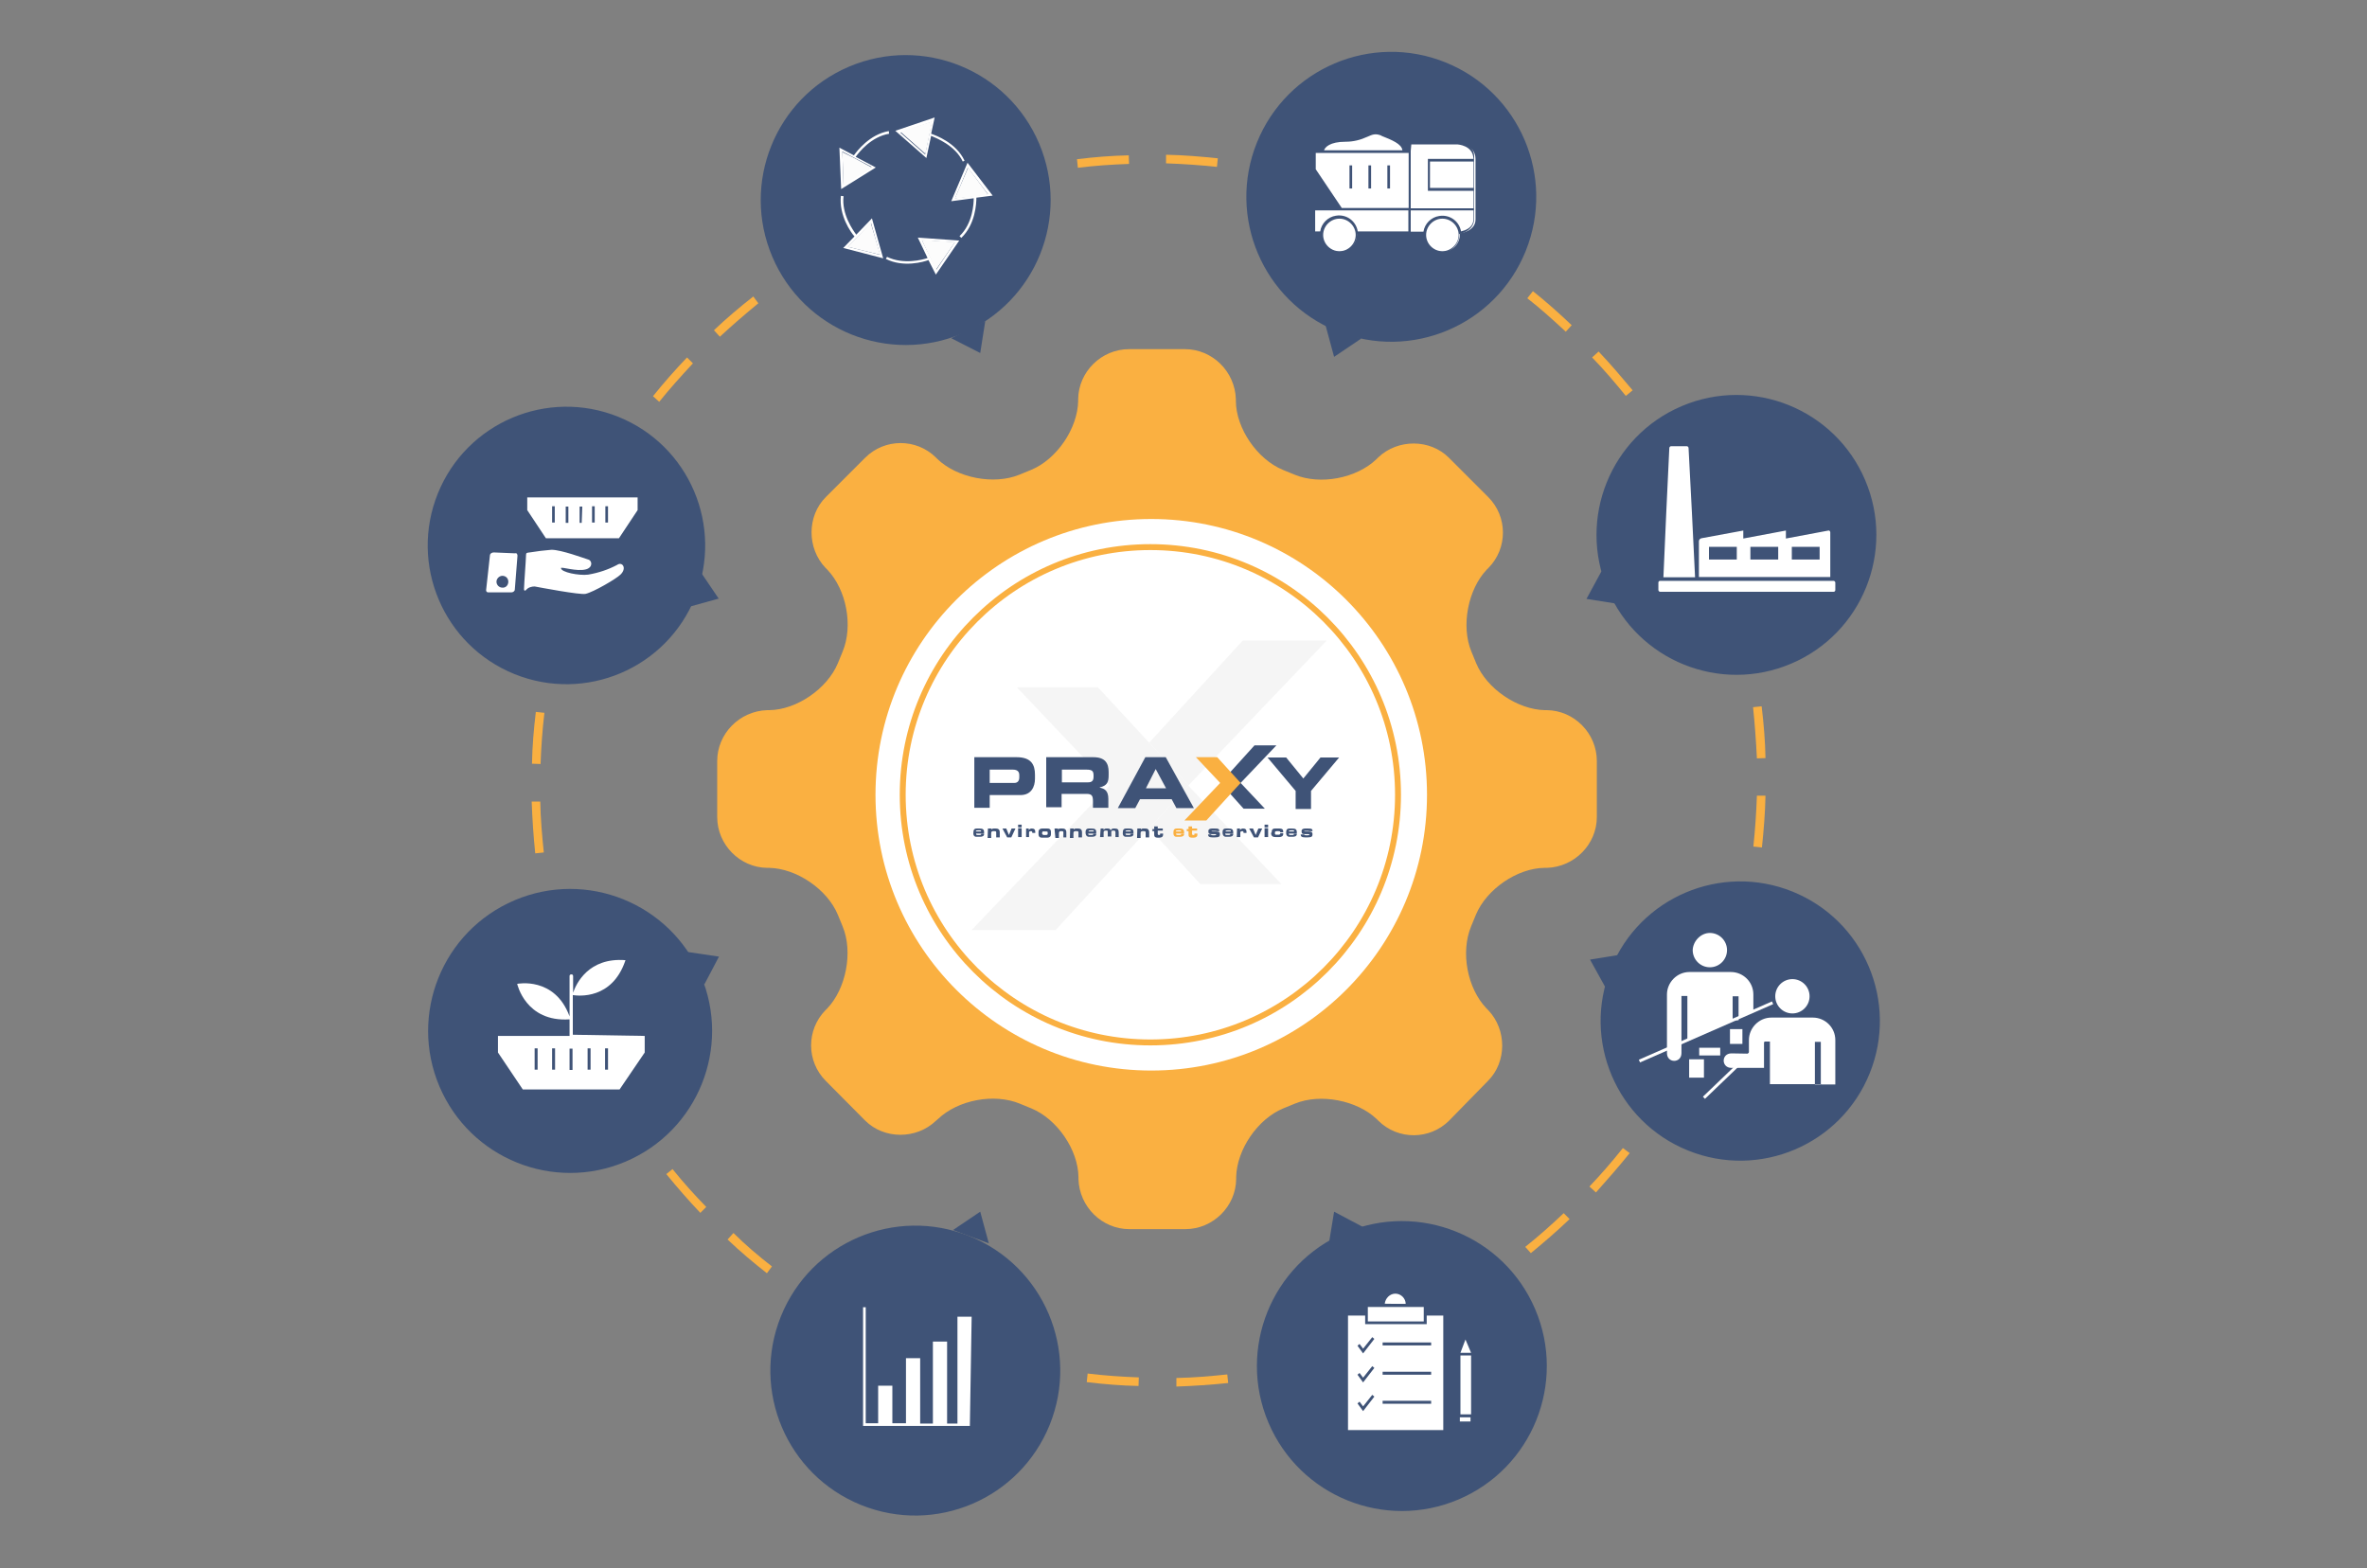 <?xml version="1.0" encoding="utf-8"?>
<!-- Generator: Adobe Illustrator 21.1.0, SVG Export Plug-In . SVG Version: 6.00 Build 0)  -->
<svg version="1.1" id="Calque_1" xmlns="http://www.w3.org/2000/svg" xmlns:xlink="http://www.w3.org/1999/xlink" x="0px" y="0px"
	 viewBox="0 0 800 530" style="enable-background:new 0 0 800 530;" xml:space="preserve">
<rect x="0" y="0" width="800" height="530" fill="#808080" stroke="none"/>
<style type="text/css">
	.st0{fill:#FFFFFF;}
	.st1{fill:#3F5377;}
	.st2{fill:#FCFCFC;}
	.st3{fill:#FAB041;}
	.st4{opacity:0.15;}
	.st5{fill:#BCBCBC;}
	.st6{fill:none;stroke:#FAB041;stroke-width:2;stroke-miterlimit:10;}
	.st7{fill:none;stroke:#FFFFFF;stroke-miterlimit:10;}
</style>
<path class="st0" d="M602.5,163.7v-9.7l8.5,9.8L602.5,163.7z"/>
<g>
	
		<ellipse transform="matrix(0.374 -0.927 0.927 0.374 -51.057 293.029)" class="st1" cx="191.6" cy="184.3" rx="46.9" ry="46.9"/>
	<path class="st0" d="M209.7,194.2c-1.4,1.4-9.1,5.9-11.8,6.5c-1.9,0.4-15.6-2.2-17.2-2.5c-1,0-2.2,0.3-2.9,1.2
		c-0.7,0.6-0.7-0.3-0.7-0.3c0.1-3,0.6-8.8,0.7-11.7c0-0.6,0.4-0.6,1.2-0.7c2.5-0.4,4.9-0.7,7.4-0.9c3.3,0,11.1,2.9,12.4,3.3
		c1.3,0.3,1.7,2.6-0.7,3.3c-3.2,0.9-8.5-1-8.5-0.4c0,1.4,6.1,2.6,9.2,2.2c3.5-0.6,6.8-1.7,9.8-3.3C210.3,189.7,212,192,209.7,194.2z
		 M174.9,187.8l-0.9,11.4c0,0.6-0.6,1-1.2,1H165c-0.4,0-0.7-0.3-0.7-0.7v-0.1l1.3-11.8c0.1-0.6,0.7-0.9,1.3-0.9l7.2,0.3
		C174.6,186.8,174.9,187.3,174.9,187.8L174.9,187.8z M171.8,196.6c0-1.2-0.9-2-2-2c-1,0-2,0.9-2,2s0.9,2,2,2l0,0
		C170.9,198.7,171.8,197.8,171.8,196.6z M201,168.1h-22.8v4.3l6.3,9.5h24.7l6.3-9.5v-4.3H201z"/>
	<path class="st1" d="M196.6,176.7h-0.7v-5.5h0.9L196.6,176.7z M192.1,171.2h-0.9v5.5h0.9V171.2z M205.5,171.1h-0.9v5.5h0.9V171.1z
		 M201,171.1h-0.9v5.5h0.9V171.1z M187.5,171.1h-0.9v5.5h0.9V171.1z"/>
	<polygon class="st1" points="237,193.6 232.8,205.1 242.9,202.3 	"/>
</g>
<g>
	<ellipse transform="matrix(0.92 -0.391 0.391 0.92 -2.03 125.142)" class="st1" cx="306.2" cy="67.6" rx="49" ry="49"/>
	<path class="st0" d="M316.3,92.8l-2.5-4.9c-1.6,0.6-8.5,2.6-14.4-0.4l0.4-0.7c5.5,2.7,12,1,13.7,0.4l-3.3-6.9l14,1L316.3,92.8z
		 M314.6,87.2l1.9,3.9l6.2-9.2l-11.1-0.7L314.6,87.2z M324.9,80.4l-0.6-0.6c4.5-4.3,4.8-11,4.8-12.8l-7.6,1l5.5-13l8.5,11.1
		l-5.5,0.7C330,68.7,329.7,75.8,324.9,80.4z M327.1,56.7L322.8,67l11.1-1.4L327.1,56.7z M325.4,54.6c-2.6-5.5-8.9-7.9-10.7-8.7
		l-1.6,7.5l-10.5-9.2l13.3-4.5l-1.2,5.5c1.7,0.6,8.4,3,11.3,9.1L325.4,54.6z M304.3,44.8l8.4,7.4l2.2-11L304.3,44.8z M284.3,63.9
		l-0.6-14l4.9,2.6c1-1.4,5.3-7.1,11.8-8.2l0.1,0.9c-6.1,1-10.2,6.3-11.3,7.8l6.8,3.6L284.3,63.9z M284.7,51.2l0.4,11.1l9.5-5.9
		L284.7,51.2z M298.5,87.3L285,83.8l3.8-3.9c-1.2-1.3-5.3-7.1-4.6-13.7l0.9,0.1c-0.7,6.1,3.2,11.5,4.3,13l5.3-5.5L298.5,87.3z
		 M286.6,83.4l10.8,2.7l-3-10.7L286.6,83.4z"/>
	<path class="st2" d="M288.7,53.4l5.9,3.2l-9.5,6.1l-0.4-11.3L288.7,53.4 M289.7,80.1l-3.2,3.3l11,2.7l-3.2-10.8L289.7,80.1
		 M316.1,81.4l-4.6-0.4l4.8,10.2l6.5-9.4L316.1,81.4 M329.4,66.4l4.6-0.6l-6.8-9.1l-4.5,10.4L329.4,66.4 M314.1,45.6l1-4.6
		l-10.8,3.5l8.5,7.5L314.1,45.6"/>
	<polygon class="st1" points="321.5,114.3 333,108.5 331.3,119.3 	"/>
</g>
<g>
	<ellipse transform="matrix(0.374 -0.927 0.927 0.374 232.75 477.74)" class="st1" cx="470.4" cy="66.4" rx="49" ry="49"/>
	<path class="st0" d="M481.6,78.8h-5V48.4h16c0,0,6.1,0.3,6.1,5.3v20.5c0,3.9-5,4.6-5,4.6"/>
	<path class="st0" d="M446.8,78.8h-2.6v-7.9h32.3v7.9h-17.9 M476.4,51.2h-32.3v6.1l9.1,13.4h23.2L476.4,51.2L476.4,51.2z
		 M487.5,73.3c-3.2,0-5.9,2.6-5.9,5.9c0,3.2,2.6,5.9,5.9,5.9s5.9-2.6,5.9-5.9C493.4,76.1,490.8,73.3,487.5,73.3L487.5,73.3z
		 M458.6,79.2c0,3.2-2.6,5.9-5.9,5.9c-3.2,0-5.9-2.6-5.9-5.9c0-3.2,2.6-5.9,5.9-5.9C455.9,73.3,458.6,76.1,458.6,79.2L458.6,79.2
		L458.6,79.2z M474.4,51.2c0.3-2.7-3.5-4.3-7.5-5.9c-3.9-1.7-4.8,1.9-12.1,2c-7.4,0.1-7.9,3.9-7.9,3.9"/>
	<path class="st1" d="M492.4,47.9h-16.6v2.9h-1.2c-0.1-2.7-3.8-4.2-7.6-5.8l-0.1-0.1c-2.2-0.9-3.5-0.4-5.2,0.4
		c-2.2,1-4.6,1.6-7.1,1.6c-6.3,0.1-7.9,2.9-8.4,3.9h-2.7v6.6l8.7,12.8h-8.7v8.9h2.6c0,0,0,0,0,0.1c0,3.5,2.9,6.3,6.3,6.3
		s6.3-2.9,6.3-6.3l0,0c0,0,0,0,0-0.1h21.9c0,0,0,0,0,0.1c0,3.5,2.9,6.3,6.3,6.3c3.5,0,6.3-2.9,6.3-6.3v-0.1c2-0.4,5-1.9,5-5V53.8
		C498.9,48.2,492.5,47.9,492.4,47.9z M498,63.5h-14.7v-8.9H498V63.5z M477,48.8h15.4c0.3,0,5.5,0.3,5.6,4.9h-15.4v10.8H498v5.9
		h-21.2V51l0,0L477,48.8L477,48.8z M454.8,47.9c2.6,0,5-0.6,7.4-1.7c1.6-0.7,2.6-1.2,4.6-0.4l0.1,0.1c3.5,1.4,6.8,2.7,7.1,4.9h-26.5
		C447.8,49.8,449.4,47.9,454.8,47.9L454.8,47.9z M444.7,57.2v-5.5h31.4v18.6h-22.6L444.7,57.2z M452.7,84.9c-3,0-5.5-2.5-5.5-5.5
		c0-3,2.5-5.5,5.5-5.5c3,0,5.5,2.5,5.5,5.5l0,0C458.2,82.3,455.8,84.9,452.7,84.9z M458.9,78.2c-0.6-3.5-3.8-5.9-7.4-5.3
		c-2.7,0.4-4.9,2.6-5.3,5.3h-1.7v-7.1H476v7.1H458.9z M487.5,84.9c-3,0-5.5-2.5-5.5-5.5c0-3,2.5-5.5,5.5-5.5c3,0,5.5,2.5,5.5,5.5
		l0,0C493,82.3,490.5,84.9,487.5,84.9L487.5,84.9z M493.8,78.2c-0.6-3.5-3.9-5.8-7.4-5.2c-2.7,0.4-4.9,2.6-5.3,5.3h-4.3v-7.2H498V74
		C498,77.1,495,77.9,493.8,78.2z M469.8,55.9v7.8h-0.9v-7.8H469.8z M462.5,55.9h0.9v7.8h-0.9V55.9z M456.1,55.9h0.9v7.8h-0.9V55.9z"
		/>
	<polygon class="st1" points="460.1,114.4 448,109.9 450.9,120.6 	"/>
</g>
<g>
	<ellipse transform="matrix(0.92 -0.391 0.391 0.92 -142.841 222.147)" class="st1" cx="474" cy="461.8" rx="49" ry="49"/>
	<polyline class="st0" points="459.4,454.5 461,456.7 464.3,452.2 	"/>
	<polyline class="st0" points="459.4,464.2 461,466.4 464.3,462 	"/>
	<polyline class="st0" points="459.4,474 461,476.2 464.3,471.7 	"/>
	<rect x="461.8" y="441.1" class="st0" width="19.8" height="5.8"/>
	<path class="st0" d="M481.6,444h6.8v39.7h-33.2V444h6.8 M497.7,457.1l-2.3-5.6l-2.3,5.6v23.8h4.6L497.7,457.1z M475.7,440.7
		c0-2.2-1.7-4-3.9-4c-2.2,0-4,1.7-4,3.9l0,0"/>
	<path class="st1" d="M495.3,450.2l-2.7,6.8v24.5h5.6v-24.2L495.3,450.2z M495.3,452.7l1.9,4.5l0,0h-3.6l0,0L495.3,452.7z
		 M497.2,458.1V478h-3.6v-19.9H497.2z M493.4,480.5V479h3.6v1.4H493.4z M463.8,451.9l0.7,0.6l-3.8,4.9l-1.9-2.6l0.7-0.6l1.2,1.6
		L463.8,451.9z M463.8,461.7l0.7,0.6l-3.8,4.9l-1.9-2.6l0.7-0.6l1.2,1.6L463.8,461.7z M463.8,471.4l0.7,0.6l-3.8,4.9l-1.9-2.6
		l0.7-0.6l1.2,1.6L463.8,471.4z M467.3,453.7h16.4v1h-16.4V453.7z M467.3,463.6h16.4v1h-16.4V463.6z M467.3,473.4h16.4v1h-16.4
		V473.4z M482,440.7h-5.8c0-2.5-2-4.5-4.5-4.5c-2.5,0-4.5,2-4.5,4.5h-5.9v2.9h-6.8v40.5h34.2v-40.4H482L482,440.7L482,440.7z
		 M471.6,437.2c1.9,0,3.5,1.6,3.5,3.5H468C468.2,438.7,469.8,437.2,471.6,437.2z M462.3,441.7h18.9v4.9h-18.9V441.7z M487.8,444.6
		v38.7h-32.2v-38.7h5.8v2.9h20.8v-2.9H487.8z"/>
	<polygon class="st1" points="460.7,414.7 449.1,420.5 450.9,409.5 	"/>
</g>
<g>
	
		<ellipse transform="matrix(0.374 -0.927 0.927 0.374 -235.822 576.967)" class="st1" cx="309.6" cy="463.2" rx="49" ry="49"/>
	<path class="st0" d="M327.8,481.5L327.8,481.5v0.4h-36.1v-40.1h0.9v39.2h4.2v-12.7h4.8v12.7h4.6V459h4.8v22.1h4.3v-27.7h4.8v27.7
		h3.5V445h4.8L327.8,481.5L327.8,481.5z"/>
	<polygon class="st1" points="322.1,415.7 334.2,420.2 331.3,409.5 	"/>
</g>
<g>
	
		<ellipse transform="matrix(0.92 -0.391 0.391 0.92 -120.951 103.177)" class="st1" cx="192.8" cy="348.5" rx="48" ry="48"/>
	<path class="st0" d="M217.9,350.1v5.6l-8.5,12.5h-32.7l-8.4-12.5v-5.6h24.2v-5.6c-14.9,1-17.7-12-17.7-12s12.7-2.6,17.7,11v-13.6
		c0-0.3,0.1-0.6,0.6-0.6c0.3,0,0.6,0.1,0.6,0.6l0,0v5.6c1-3,5.2-12,17.7-11l-0.1,0.3c-4.5,13-15.7,11.8-17.7,11.5v13.4L217.9,350.1
		L217.9,350.1z"/>
	<path class="st1" d="M193.5,361.6h-1v-7.2h1V361.6z M187.6,354.3h-1v7.2h1V354.3z M205.5,354.3h-1v7.2h1V354.3z M199.6,354.3h-1
		v7.2h1V354.3z M181.7,354.3h-1v7.2h1V354.3z"/>
	<polygon class="st1" points="238,332.8 232.2,321.7 243,323.3 	"/>
</g>
<ellipse transform="matrix(0.92 -0.391 0.391 0.92 -23.945 243.991)" class="st1" cx="587.1" cy="180.8" rx="47.3" ry="47.3"/>
<polygon class="st1" points="541.3,193 546.9,204.1 536.2,202.4 "/>
<ellipse transform="matrix(0.374 -0.927 0.927 0.374 48.258 761.582)" class="st1" cx="588.5" cy="345" rx="47.2" ry="47.2"/>
<polygon class="st1" points="542.6,333.7 547.9,322.6 537.4,324.3 "/>
<g>
	<g>
		<g>
			<path class="st3" d="M316.3,378.8c-6.6,6.3-17.5,6.3-23.9-0.1l-13.3-13.4c-6.6-6.6-6.6-17.3-0.1-23.9l0.6-0.6
				c6.3-6.6,8.8-19,5.2-27.7l-1.6-3.9c-3.6-8.7-14-15.7-23.2-15.9h-0.7c-9.2-0.1-16.9-7.8-16.9-17.2v-18.9c0-9.2,7.5-16.9,16.9-17.2
				h0.7c9.2-0.1,19.6-7.2,23.2-15.9l1.6-3.9c3.6-8.7,1.3-20.9-5.2-27.7l-0.6-0.6c-6.3-6.6-6.3-17.5,0.1-23.9l13.3-13.3
				c6.6-6.6,17.3-6.6,23.9-0.1l0.6,0.6c6.6,6.3,19,8.8,27.7,5.2l3.9-1.6c8.7-3.6,15.7-14,15.9-23.2v-0.7c0.1-9.2,7.8-16.9,17.2-16.9
				h18.9c9.2,0,16.9,7.5,17.2,16.9v0.7c0.1,9.2,7.2,19.6,15.9,23.2l3.9,1.6c8.7,3.6,20.9,1.3,27.7-5.2l0.6-0.6
				c6.6-6.3,17.5-6.3,23.9,0.1l13.3,13.3c6.6,6.6,6.6,17.3,0.1,23.9l-0.6,0.6c-6.3,6.6-8.8,19-5.2,27.7l1.6,3.9
				c3.6,8.7,14,15.7,23.2,15.9h0.7c9.2,0.1,16.9,7.8,16.9,17.2v18.9c0,9.2-7.5,16.9-16.9,17.2H522c-9.2,0.1-19.6,7.2-23.2,15.9
				l-1.6,3.9c-3.6,8.7-1.3,20.9,5.2,27.7l0.6,0.6c6.3,6.6,6.3,17.5-0.1,23.9l-13.1,13.4c-6.6,6.6-17.3,6.6-23.9,0.1l-0.6-0.6
				c-6.6-6.3-19-8.8-27.7-5.2l-3.9,1.6c-8.7,3.6-15.7,14-15.9,23.2v0.7c-0.1,9.2-7.8,16.9-17.2,16.9h-18.9
				c-9.2,0-16.9-7.5-17.2-16.9v-0.7c-0.1-9.2-7.2-19.6-15.9-23.2l-3.9-1.6c-8.7-3.6-20.9-1.3-27.7,5.2L316.3,378.8z M363.2,333.9
				c37.2,15.4,79.8-2.3,95.1-39.4c15.4-37.2-2.3-79.8-39.4-95.1c-37.1-15.4-79.8,2.3-95.1,39.4C308.4,276,326,318.5,363.2,333.9z"/>
		</g>
	</g>
	<circle class="st0" cx="389.1" cy="268.6" r="93.2"/>
	<g class="st4">
		<polygon class="st5" points="388.4,279.9 405.7,298.8 433.1,298.8 401.7,265.6 		"/>
		<polygon class="st5" points="448.4,216.5 420,216.5 388.4,251 401.7,265.4 		"/>
		<polygon class="st5" points="401.7,265.4 401.7,265.4 388.4,251 371.1,232.3 343.7,232.3 375.1,265.4 328.4,314.3 356.8,314.3 
			388.4,279.9 401.7,265.6 		"/>
	</g>
	<circle class="st6" cx="388.8" cy="268.6" r="83.7"/>
	<g>
		<g>
			<path class="st1" d="M412.5,264.6l11.5-12.7h7.4l-12.1,12.7l8.2,8.7h-7.2L412.5,264.6z"/>
			<path class="st3" d="M407.7,277.3h-7.4l12.1-12.7l-8.2-8.7h7.2l7.9,8.7L407.7,277.3z"/>
			<g>
				<path class="st3" d="M396.6,281.3c0-1.2,0.6-1.3,1.3-1.3h0.7c1.2,0,1.6,0.3,1.6,1.3v0.4h-2.7v0.1c0,0.3,0.1,0.4,0.7,0.4h0.4
					c0.6,0,0.6-0.1,0.6-0.4h1v0.1c0,0.7-0.7,0.9-1.4,0.9h-0.9C397.2,282.9,396.5,282.6,396.6,281.3L396.6,281.3L396.6,281.3z
					 M399.2,281c0-0.4-0.1-0.4-0.9-0.4c-0.7,0-0.9,0.1-0.9,0.4H399.2z"/>
				<path class="st3" d="M401.7,280.9h-0.6v-0.7h0.6v-0.9h1.2v0.7h1.7v0.7h-1.7v1.2c0,0.1,0.1,0.3,0.4,0.3c0.4,0,0.4-0.1,0.4-0.4
					v-0.1h1v0.4c0,0.6-0.4,1-1.3,1H403c-0.7,0-1.3-0.1-1.3-1V280.9L401.7,280.9z"/>
			</g>
			<path class="st1" d="M329.3,255.9h14.3c4.9,0,6.2,2.5,6.2,5.9v1.4c0,2.6-1.2,5.5-4.9,5.5h-10.4v4.3h-5.2V255.9z M334.6,264.6h8.2
				c1.3,0,1.7-0.9,1.7-1.9V262c0-1.2-0.6-1.9-2.2-1.9h-7.8V264.6z"/>
			<path class="st1" d="M353.6,255.9h15.9c4,0,5.2,2,5.2,5v1c0,2.3-0.4,3.6-3,4.2v0.1c1.6,0.3,2.9,1,2.9,3.8v3h-5.2v-2.2
				c0-1.9-0.4-2.5-2.2-2.5h-8.4v4.5h-5.2L353.6,255.9L353.6,255.9z M359,264.4h8.7c1.4,0,1.9-0.6,1.9-1.9V262c0-1.6-0.7-1.9-2.5-1.9
				h-8.2v4.3H359z"/>
			<path class="st1" d="M387.1,255.9h6.9l9.5,17.2h-5.9l-1.6-3h-10.7l-1.6,3h-5.9L387.1,255.9z M387.3,266.4h6.8l-3.5-6.5
				L387.3,266.4z"/>
			<path class="st1" d="M437.9,267.3l-9.5-11.3h6.3l5.8,7.1l5.8-7.1h6.3l-9.5,11.3v6.1h-5.2L437.9,267.3L437.9,267.3z"/>
			<path class="st1" d="M329,281.3c0-1.2,0.6-1.3,1.3-1.3h0.7c1.2,0,1.6,0.3,1.6,1.3v0.4h-2.7v0.1c0,0.3,0.1,0.4,0.7,0.4h0.4
				c0.6,0,0.6-0.1,0.6-0.4h1v0.1c0,0.7-0.7,0.9-1.4,0.9h-0.9C329.6,282.9,328.8,282.6,329,281.3L329,281.3L329,281.3z M331.6,281
				c0-0.4-0.1-0.4-0.9-0.4c-0.7,0-0.9,0.1-0.9,0.4H331.6z"/>
			<path class="st1" d="M333.9,280h1.2v0.4l0,0c0.1-0.4,0.6-0.4,1.2-0.4c0.7,0,1.6,0,1.6,1.3v1.7h-1.2v-1.7c0-0.3-0.1-0.4-0.7-0.4
				h-0.3c-0.4,0-0.7,0.1-0.7,0.7v1.6h-1.2L333.9,280L333.9,280z"/>
			<path class="st1" d="M338.8,280h1.3l0.9,2.2l0.9-2.2h1.3l-1.4,3h-1.4L338.8,280z"/>
			<path class="st1" d="M345.3,279.6h-1.2v-0.9h1.2V279.6z M345.3,282.9h-1.2v-3h1.2V282.9z"/>
			<path class="st1" d="M346.7,280h1v0.6l0,0c0.1-0.4,0.6-0.6,1-0.6c0.9,0,1.2,0.4,1.2,1.2c0,0.1,0,0.1,0,0.3h-1
				c0-0.4-0.1-0.6-0.4-0.6c-0.4,0-0.7,0.1-0.7,0.4v1.6h-1V280L346.7,280z"/>
			<path class="st1" d="M351,281.2c0-1,0.7-1.2,1.3-1.2h1.6c0.6,0,1.3,0.1,1.3,1.2v0.7c0,1-0.7,1.2-1.3,1.2h-1.6
				c-0.6,0-1.3-0.1-1.3-1.2V281.2z M352.2,281.6c0,0.4,0.3,0.6,0.7,0.6h0.3c0.7,0,0.9-0.1,0.9-0.4v-0.4c0-0.4-0.1-0.4-0.9-0.4h-0.3
				C352.5,280.9,352.2,281,352.2,281.6L352.2,281.6z"/>
			<path class="st1" d="M356.4,280h1.2v0.4l0,0c0.1-0.4,0.6-0.4,1.2-0.4c0.7,0,1.6,0,1.6,1.3v1.7h-1v-1.7c0-0.3-0.1-0.4-0.7-0.4
				h-0.1c-0.4,0-0.7,0.1-0.7,0.7v1.6h-1.2L356.4,280L356.4,280z"/>
			<path class="st1" d="M361.7,280h1.2v0.4l0,0c0.1-0.4,0.6-0.4,1.2-0.4c0.7,0,1.6,0,1.6,1.3v1.7h-1.2v-1.7c0-0.3-0.1-0.4-0.7-0.4
				h-0.3c-0.4,0-0.7,0.1-0.7,0.7v1.6h-1.2L361.7,280L361.7,280z"/>
			<path class="st1" d="M366.9,281.3c0-1.2,0.6-1.3,1.3-1.3h0.7c1.2,0,1.6,0.3,1.6,1.3v0.4h-2.7v0.1c0,0.3,0.1,0.4,0.7,0.4h0.4
				c0.6,0,0.6-0.1,0.6-0.4h1v0.1c0,0.7-0.7,0.9-1.4,0.9h-0.7C367.6,282.9,366.9,282.6,366.9,281.3L366.9,281.3L366.9,281.3z
				 M369.7,281c0-0.4-0.1-0.4-0.9-0.4c-0.7,0-0.9,0.1-0.9,0.4H369.7z"/>
			<path class="st1" d="M372,280h1v0.6l0,0c0.1-0.4,0.4-0.6,1-0.6h0.4c0.4,0,0.9,0.1,1,0.7c0.1-0.4,0.4-0.7,1-0.7h0.4
				c1,0,1.3,0.4,1.3,1.3v1.6H377v-1.6c0-0.4-0.1-0.6-0.7-0.6c-0.4,0-0.7,0.1-0.7,0.4v1.6h-1.2v-1.6c0-0.4-0.1-0.4-0.7-0.4
				c-0.4,0-0.7,0.1-0.7,0.6v1.6h-1.2L372,280L372,280z"/>
			<path class="st1" d="M379.5,281.3c0-1.2,0.6-1.3,1.3-1.3h0.7c1.2,0,1.6,0.3,1.6,1.3v0.4h-2.7v0.1c0,0.3,0.1,0.4,0.7,0.4h0.4
				c0.6,0,0.6-0.1,0.6-0.4h1v0.1c0,0.7-0.7,0.9-1.4,0.9h-0.9C380.2,282.9,379.3,282.6,379.5,281.3L379.5,281.3L379.5,281.3z
				 M382.2,281c0-0.4-0.1-0.4-0.9-0.4c-0.7,0-0.9,0.1-0.9,0.4H382.2z"/>
			<path class="st1" d="M384.4,280h1.2v0.4l0,0c0.1-0.4,0.6-0.4,1.2-0.4c0.7,0,1.6,0,1.6,1.3v1.7h-1.2v-1.7c0-0.3-0.1-0.4-0.7-0.4
				h-0.3c-0.4,0-0.7,0.1-0.7,0.7v1.6h-1.2L384.4,280L384.4,280z"/>
			<path class="st1" d="M390.1,280.9h-0.6v-0.7h0.6v-0.9h1.2v0.7h1.7v0.7h-1.7v1.2c0,0.1,0.1,0.3,0.4,0.3c0.4,0,0.4-0.1,0.4-0.4
				v-0.1h1v0.4c0,0.6-0.4,1-1.3,1h-0.4c-0.7,0-1.3-0.1-1.3-1V280.9L390.1,280.9z"/>
			<path class="st1" d="M409.3,282c0,0.1,0.1,0.3,0.7,0.3h0.4c0.4,0,0.7-0.1,0.7-0.1s-0.1-0.3-0.4-0.3h-1c-1,0-1.3-0.1-1.3-1
				c0-0.7,0.6-0.9,1.3-0.9h0.7c1.4,0,1.7,0.1,1.7,0.9h-1c-0.1-0.1-0.1-0.1-0.9-0.1c-0.7,0-0.7,0-0.7,0.1c0,0.1,0.1,0.1,0.7,0.1h0.7
				c1.3,0,1.4,0.4,1.4,1c0,0.7-0.3,1-1.6,1h-1c-1,0-1.4-0.3-1.4-1C408.2,282,409.3,282,409.3,282z"/>
			<path class="st1" d="M413.2,281.3c0-1.2,0.6-1.3,1.3-1.3h0.7c1.2,0,1.6,0.3,1.6,1.3v0.4h-2.7v0.1c0,0.3,0.1,0.4,0.7,0.4h0.4
				c0.6,0,0.6-0.1,0.6-0.4h1v0.1c0,0.7-0.7,0.9-1.4,0.9h-0.7C413.9,282.9,413.2,282.6,413.2,281.3L413.2,281.3L413.2,281.3z
				 M416,281c0-0.4-0.1-0.4-0.9-0.4c-0.7,0-0.9,0.1-0.9,0.4H416z"/>
			<path class="st1" d="M418.1,280h1v0.6l0,0c0.1-0.4,0.6-0.6,1-0.6c0.9,0,1.2,0.4,1.2,1.2c0,0.1,0,0.1,0,0.3h-1
				c0-0.4-0.1-0.6-0.4-0.6c-0.3,0-0.7,0.1-0.7,0.4v1.6H418L418.1,280L418.1,280z"/>
			<path class="st1" d="M422.2,280h1.3l0.9,2.2l0.9-2.2h1.3l-1.4,3h-1.4L422.2,280z"/>
			<path class="st1" d="M428.6,279.6h-1.2v-0.9h1.2V279.6z M428.6,282.9h-1.2v-3h1.2V282.9z"/>
			<path class="st1" d="M429.8,281.3c0-1.2,0.6-1.3,1.3-1.3h1.3c0.9,0,1.3,0.3,1.3,1v0.3h-1c0-0.3-0.1-0.4-0.7-0.4h-0.4
				c-0.4,0-0.7,0.1-0.7,0.4v0.4c0,0.4,0.3,0.4,0.6,0.4h0.6c0.3,0,0.6-0.1,0.6-0.4v-0.1h1v0.3c0,0.7-0.7,1-1.3,1h-1.2
				c-0.7,0-1.6-0.1-1.6-1.4L429.8,281.3L429.8,281.3z"/>
			<path class="st1" d="M434.7,281.3c0-1.2,0.6-1.3,1.3-1.3h0.7c1.2,0,1.6,0.3,1.6,1.3v0.4h-2.7v0.1c0,0.3,0.1,0.4,0.7,0.4h0.4
				c0.6,0,0.6-0.1,0.6-0.4h1v0.1c0,0.7-0.7,0.9-1.4,0.9h-0.7C435.4,282.9,434.6,282.6,434.7,281.3L434.7,281.3L434.7,281.3z
				 M437.4,281c0-0.4-0.1-0.4-0.9-0.4c-0.7,0-0.9,0.1-0.9,0.4H437.4z"/>
			<path class="st1" d="M440.8,282c0,0.1,0.1,0.3,0.7,0.3h0.4c0.4,0,0.7-0.1,0.7-0.1s-0.1-0.3-0.4-0.3h-1c-1,0-1.3-0.1-1.3-1
				c0-0.7,0.6-0.9,1.3-0.9h0.7c1.4,0,1.7,0.1,1.7,0.9h-1.2c-0.1-0.1-0.1-0.1-0.9-0.1c-0.7,0-0.7,0-0.7,0.1c0,0.1,0.1,0.1,0.7,0.1
				h0.7c1.3,0,1.4,0.4,1.4,1c0,0.7-0.3,1-1.6,1h-1c-1,0-1.4-0.3-1.4-1C439.6,282,440.8,282,440.8,282z"/>
		</g>
	</g>
</g>
<g>
	<path class="st3" d="M364.3,56.7l-0.3-2.9c5.8-0.7,11.7-1.2,17.5-1.3l0.1,2.9C375.7,55.6,369.9,56,364.3,56.7z"/>
	<path class="st3" d="M411.3,56.4c-5.6-0.6-11.5-1-17.2-1.2v-2.9c5.8,0.1,11.7,0.6,17.5,1.2L411.3,56.4z"/>
</g>
<g>
	<path class="st3" d="M384.9,465.5l-0.1,2.9c-5.8-0.1-11.7-0.6-17.5-1.3l0.3-2.9C373.4,464.9,379.3,465.3,384.9,465.5z"/>
	<path class="st3" d="M415.1,467.4c-5.8,0.6-11.7,1-17.5,1.2v-2.9c5.8-0.1,11.5-0.6,17.2-1.2L415.1,467.4z"/>
</g>
<g>
	<path class="st3" d="M592.5,239l2.9-0.3c0.7,5.8,1.2,11.7,1.3,17.5l-2.9,0.1C593.5,250.4,593.1,244.7,592.5,239z"/>
	<path class="st3" d="M592.6,286.1c0.6-5.6,1-11.5,1.2-17.2h2.9c-0.1,5.8-0.6,11.7-1.2,17.5L592.6,286.1z"/>
</g>
<g>
	<path class="st3" d="M182.7,258.2l-2.9-0.1c0.1-5.8,0.6-11.7,1.3-17.5l2.9,0.3C183.3,246.8,182.9,252.6,182.7,258.2z"/>
	<path class="st3" d="M180.9,288.4c-0.6-5.8-1-11.7-1.2-17.5h2.9c0.1,5.8,0.6,11.5,1.2,17.2L180.9,288.4z"/>
</g>
<g>
	<path class="st3" d="M548.5,388l2.3,1.7c-3.6,4.5-7.5,8.9-11.4,13.3l-2.2-2C541.2,396.8,544.9,392.5,548.5,388z"/>
	<path class="st3" d="M515.5,421.4c4.5-3.6,8.8-7.4,13-11.4l2,2c-4.2,4-8.7,7.9-13.1,11.5L515.5,421.4z"/>
</g>
<g>
	<path class="st3" d="M243.3,113.8l-2-2.2c4.2-4,8.7-7.8,13.3-11.4l1.7,2.3C251.8,106.2,247.5,109.9,243.3,113.8z"/>
	<path class="st3" d="M220.7,133.9c3.6-4.5,7.5-8.9,11.5-13.1l2,2c-3.9,4.2-7.8,8.5-11.4,13L220.7,133.9z"/>
</g>
<g>
	<path class="st3" d="M260.9,428l-1.7,2.3c-4.6-3.6-9.1-7.4-13.3-11.4l2-2.2C252,420.8,256.4,424.5,260.9,428z"/>
	<path class="st3" d="M227.3,395.1c3.6,4.5,7.5,8.8,11.4,12.8l-2,2c-4-4.2-7.9-8.7-11.5-13.1L227.3,395.1z"/>
</g>
<g>
	<path class="st3" d="M538.1,120.8l2.2-2c4,4.2,7.8,8.7,11.5,13.1l-2.3,1.9C545.9,129.4,542.2,125,538.1,120.8z"/>
	<path class="st3" d="M518.1,98.4c4.5,3.6,8.9,7.5,13.1,11.5l-2,2.2c-4.2-3.9-8.5-7.8-13-11.3L518.1,98.4z"/>
</g>
<g>
	<path class="st0" d="M564.8,150.8c-0.3,0-0.6,0.3-0.6,0.6c-0.7,14.6-1.4,29.1-2,43.7h10.7c-0.7-14.6-1.4-29.1-2.2-43.7
		c0-0.3-0.3-0.6-0.6-0.6H564.8L564.8,150.8z M589.2,179.3l-14.1,2.6c-0.6,0.1-0.9,0.6-0.9,1c0,4.5,0,7.4,0,12.1h44.4v-15.1
		c0-0.3-0.3-0.7-0.6-0.6l-14.4,2.7v-2.7l-14.4,2.7V179.3L589.2,179.3z M577.6,184.8h9.4v4.3h-9.4V184.8z M591.6,184.8h9.4v4.3h-9.4
		V184.8z M605.6,184.8h9.4v4.3h-9.4V184.8z M561.1,196.3c-0.4,0-0.6,0.3-0.6,0.6v2.5c0,0.3,0.3,0.6,0.6,0.6h58.6
		c0.4,0,0.6-0.3,0.6-0.6v-2.5c0-0.3-0.3-0.6-0.6-0.6H561.1L561.1,196.3z"/>
</g>
<g>
	<path class="st0" d="M577.9,315.3c3.2,0,5.8,2.6,5.8,5.8c0,3.2-2.6,5.8-5.8,5.8s-5.8-2.6-5.8-5.8
		C572.2,318.1,574.8,315.3,577.9,315.3z"/>
	<path class="st0" d="M592.6,341.6v-5.5c0-4.3-3.5-7.6-7.6-7.6h-14c-4.2,0-7.6,3.5-7.6,7.6v19.8c0,3.5,4.9,3.5,4.9,0v-19.3h2v8.1
		l0,0v7.1 M587.6,344.8h-2v-8.1h2V344.8L587.6,344.8z"/>
	<line class="st7" x1="554.1" y1="358.6" x2="599.1" y2="338.9"/>
	<rect x="584.7" y="347.8" class="st0" width="4.2" height="5"/>
	<line class="st7" x1="575.9" y1="371" x2="602.9" y2="345.1"/>
	<path class="st0" d="M605.8,330.9c3.2,0,5.8,2.6,5.8,5.8c0,3.2-2.6,5.8-5.8,5.8s-5.8-2.6-5.8-5.8
		C600,333.5,602.6,330.9,605.8,330.9z"/>
	<path class="st0" d="M615.4,366.5h4.9v-15c0-4.3-3.5-7.6-7.6-7.6h-14c-4.2,0-7.6,3.5-7.6,7.6v4.6l-5.9-0.1c-3.5,0-3.5,4.9,0,4.9h11
		V352h2v8.1l0,0v6.3h17.3V366.5z M615.4,366.5h-2v-14.4h2"/>
	<rect x="574.3" y="354.1" class="st0" width="7.1" height="2.6"/>
	<rect x="570.9" y="358" class="st0" width="5" height="6.2"/>
</g>
</svg>
